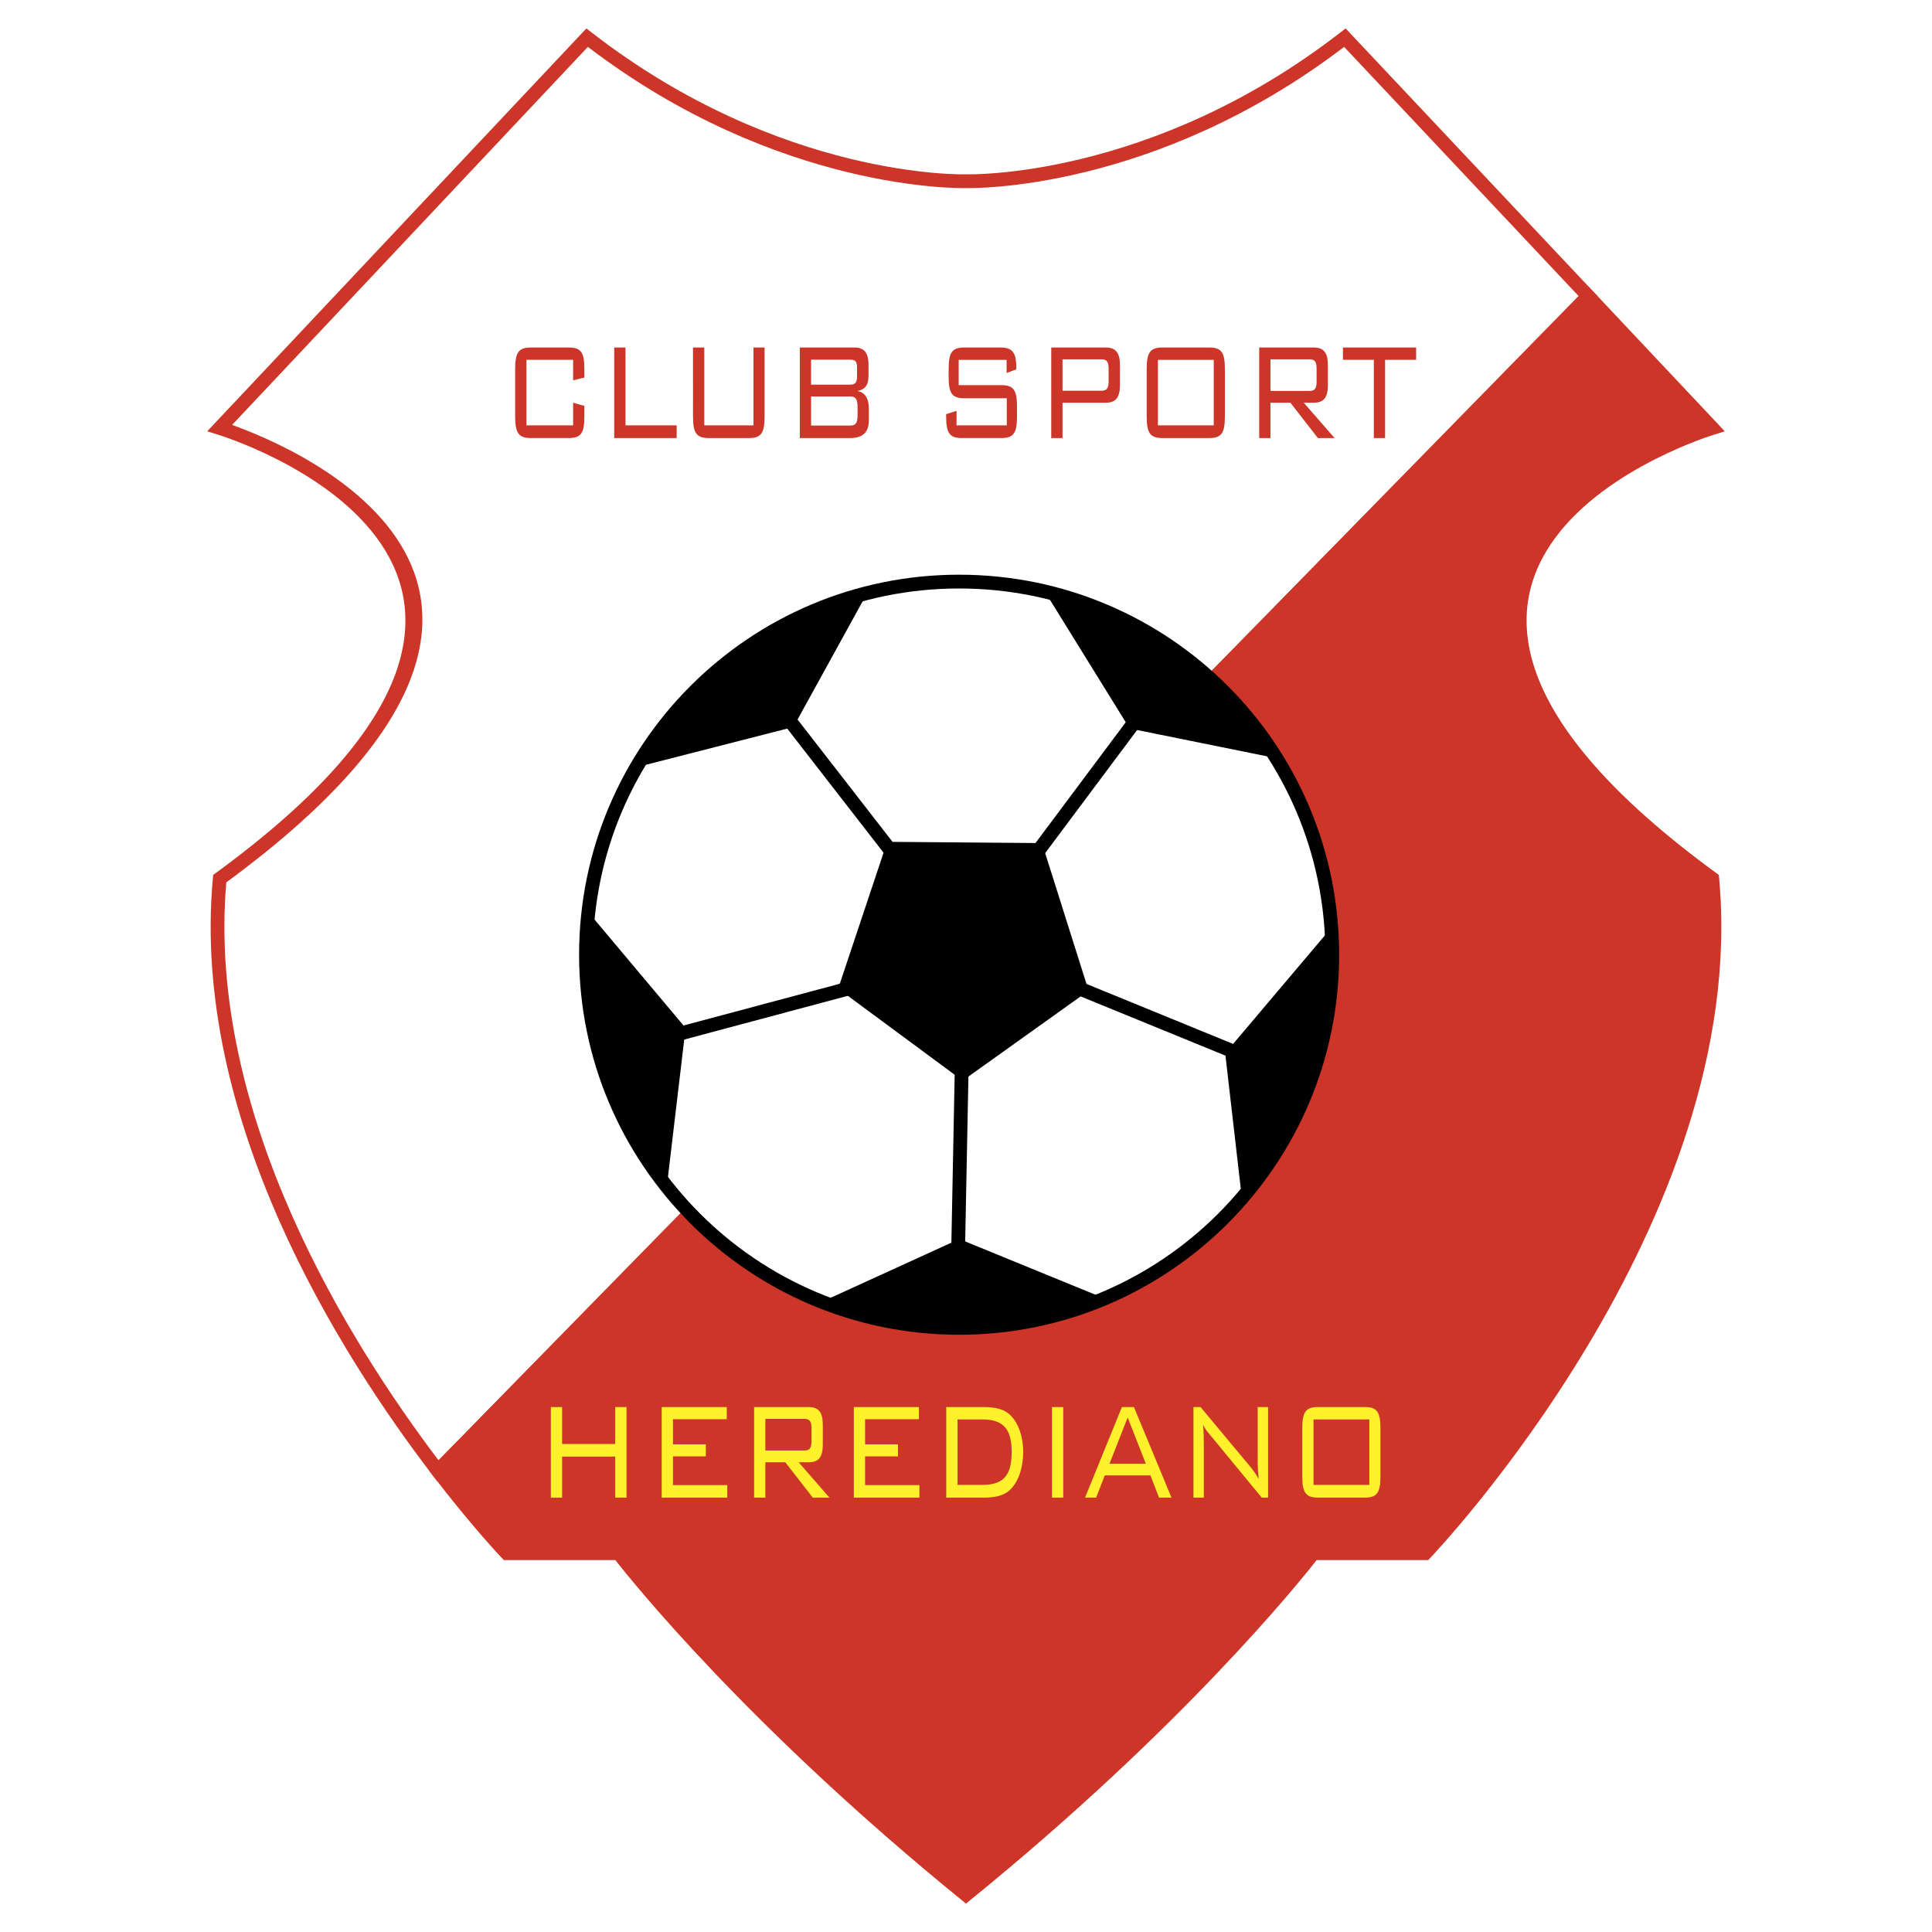 <svg xmlns="http://www.w3.org/2000/svg" width="2500" height="2500" viewBox="0 0 192.756 192.756"><path fill-rule="evenodd" clip-rule="evenodd" fill="#fff" d="M0 0h192.756v192.756H0V0z"/><path d="M134.104 4.678c-18.955 14.461-37.199 14.1-37.726 14.086-.526.013-18.771.375-37.725-14.086L23.155 42.396c6.427 2.287 39.639 16.109-.577 45.638-1.004 11.652 2.106 23.209 6.599 33.332 4.388 9.889 10.092 18.408 14.578 24.332L157.502 29.54 134.104 4.678zm-.344-1.462l.49-.382.428.454 24.273 25.791.451.479-.463.471L44.177 147.225l-.552.562-.482-.627c-4.601-6.006-10.624-14.877-15.223-25.24-4.612-10.395-7.792-22.291-6.68-34.318l.029-.312.248-.181c42.417-30.975.321-43.711.202-43.749l-1.045-.328.75-.797L58.078 3.289l.427-.454.491.382C77.987 17.955 96.312 17.391 96.365 17.39h.027c.053.001 18.378.565 37.368-14.174z" fill="#cd3529"/><path d="M170.834 87.665c-43.527-31.787 0-44.96 0-44.96l-12.383-13.156L43.688 146.744c3.962 5.17 6.871 8.217 6.871 8.217h11.168s11.741 15.463 34.651 34.078c22.909-18.615 34.651-34.078 34.651-34.078h11.168s31.787-33.219 28.637-67.296z" fill-rule="evenodd" clip-rule="evenodd" fill="#cd3529"/><path d="M170.176 88.031c-40.211-29.527-7.002-43.349-.574-45.635l-11.16-11.857L44.595 146.797c3.157 4.084 5.568 6.732 6.26 7.477h11.209l.208.271c.034.045 11.548 15.207 34.105 33.609 22.558-18.402 34.071-33.564 34.106-33.609l.207-.271h11.207c2.669-2.862 31.05-34.118 28.279-66.243zm1.062-.923l.248.181.029.312c3.18 34.392-28.729 67.734-28.818 67.832l-.205.215h-11.129c-1.668 2.135-13.316 16.668-34.553 33.922l-.432.352-.432-.352c-21.237-17.254-32.885-31.787-34.553-33.922H50.266l-.204-.215c-.008-.01-2.935-3.074-6.919-8.273l-.36-.471.417-.426L157.963 29.068l.498-.509.49.52 12.383 13.156.748.797-1.045.328c-.119.037-42.215 12.773.201 43.748z" fill="#cd3529"/><path d="M52.522 35.901v6.536h4.657v-2.254l1.124.314v1.066c0 1.684-.354 2.141-1.567 2.141h-3.759c-1.214 0-1.58-.476-1.58-2.141V36.81c0-1.665.366-2.14 1.58-2.14h3.759c1.213 0 1.567.458 1.567 2.14v.857l-1.124.279v-2.045h-4.657zM61.281 34.67h1.124v7.768h5.106v1.267h-6.23V34.67zM70.267 42.438h4.905V34.67h1.109v6.894c0 1.666-.353 2.142-1.566 2.142h-3.992c-1.203 0-1.581-.458-1.581-2.142V34.67h1.125v7.768zM85.506 37.573c0 .627-.209.801-.693.801h-3.892v-2.491h3.892c.483 0 .693.139.693.784v.906zm-5.709 6.132h5.031c1.236 0 1.859-.563 1.859-1.774v-1.154c0-1.032-.402-1.646-1.154-1.769.937-.158 1.119-.79 1.119-1.539v-1.045c0-1.261-.443-1.754-1.42-1.754h-5.434v9.035h-.001zm5.763-2.316c0 .822-.184 1.067-.745 1.067h-3.893v-2.903h3.893c.548 0 .745.245.745 1.084v.752zM95.649 35.901v2.525h4.25c1.227 0 1.566.505 1.566 2.126v1.013c0 1.664-.354 2.139-1.566 2.139H95.97c-1.21 0-1.573-.476-1.573-2.139v-.245l1.038-.331v1.448h5.013v-2.704h-4.236c-1.2 0-1.565-.453-1.565-2.131v-.788c0-1.687.365-2.144 1.565-2.144h3.601c1.123 0 1.582.422 1.582 1.986v.193l-.967.369v-1.316h-4.779v-.001zM109.877 35.848c.508 0 .73.191.73.94v1.254c0 .767-.234.941-.73.941h-3.869v-3.135h3.869zm-4.994 7.857h1.125v-3.526h4.312c.975 0 1.416-.492 1.416-1.753v-2.002c0-1.262-.441-1.753-1.416-1.753h-5.438v9.034h.001zM115.527 42.438v-6.536h5.568v6.536h-5.568zm-1.123-5.628v4.754c0 1.684.379 2.141 1.58 2.141h4.656c1.213 0 1.566-.476 1.566-2.141V36.81c0-1.665-.354-2.14-1.566-2.14h-4.656c-1.201 0-1.58.457-1.58 2.14zM130.625 35.848c.498 0 .732.174.732.923v1.306c0 .767-.234.924-.732.924h-3.869v-3.153h3.869zm-4.992 7.857h1.123v-3.526h1.988l2.742 3.526h1.666l-3.076-3.526h.994c.975 0 1.414-.492 1.414-1.753v-2.003c0-1.262-.439-1.753-1.414-1.753h-5.438v9.035h.001zM138.191 43.705h-1.123v-7.804h-3.082V34.67h7.301v1.231h-3.096v7.804z" fill-rule="evenodd" clip-rule="evenodd" fill="#cd3529"/><path fill-rule="evenodd" clip-rule="evenodd" fill="#fff22d" d="M54.958 140.383h1.124v3.687h5.301v-3.687h1.124v9.035h-1.124v-4.098h-5.301v4.098h-1.124v-9.035zM66.017 140.383h6.491v1.215h-5.366v2.507h3.277v1.196h-3.277v2.867h5.418v1.25h-6.543v-9.035zM80.229 141.561c.497 0 .733.174.733.924v1.307c0 .768-.236.924-.733.924H76.36v-3.154h3.869v-.001zm-4.993 7.857h1.124v-3.525h1.988l2.744 3.525h1.664l-3.074-3.525h.993c.975 0 1.416-.492 1.416-1.754v-2.004c0-1.26-.441-1.752-1.416-1.752h-5.438v9.035h-.001zM85.186 140.383h6.492v1.215h-5.367v2.507h3.278v1.196h-3.278v2.867h5.419v1.25h-6.544v-9.035zM97.953 141.615c1.994 0 2.982.785 2.982 3.232 0 2.551-.977 3.303-2.982 3.303H95.53v-6.535h2.423zm.156-1.232h-3.704v9.035h3.704c1.133 0 1.98-.176 2.58-.703.873-.775 1.393-2.172 1.393-3.867 0-1.607-.533-3.006-1.393-3.762-.613-.527-1.447-.703-2.58-.703zM104.957 140.383h1.123v9.035h-1.123v-9.035zM110.693 146.039l1.814-4.619 1.814 4.619h-3.628zm-2.439 3.379h1.109l.861-2.219h4.555l.859 2.219h1.242l-3.748-9.035h-1.199l-3.679 9.035zM119.072 140.383h.707l5.035 6.039c.234.281.496.666.771 1.137-.105-.84-.105-1.574-.105-2.221v-4.955h1.035v9.035h-.629l-5.18-6.285c-.195-.244-.457-.506-.678-1.014.064.664.078 1.312.078 1.977v5.322h-1.035v-9.035h.001zM131.049 148.15v-6.535h5.57v6.535h-5.57zm-1.123-5.627v4.752c0 1.686.379 2.143 1.58 2.143h4.656c1.213 0 1.566-.475 1.566-2.143v-4.752c0-1.666-.354-2.141-1.566-2.141h-4.656c-1.201.001-1.58.458-1.58 2.141z"/><path d="M95.693 133.168c-10.47 0-19.949-4.244-26.811-11.105s-11.106-16.34-11.106-26.81c0-10.469 4.244-19.949 11.105-26.81 6.862-6.862 16.341-11.106 26.811-11.106 10.469 0 19.949 4.244 26.811 11.106 6.861 6.861 11.105 16.34 11.105 26.81 0 10.47-4.244 19.948-11.105 26.81s-16.341 11.105-26.81 11.105z"/><path d="M95.693 131.793c10.09 0 19.225-4.09 25.838-10.701 6.613-6.613 10.703-15.748 10.703-25.839 0-10.09-4.09-19.225-10.703-25.837-6.611-6.613-15.748-10.703-25.838-10.703-10.09 0-19.226 4.09-25.839 10.703S59.152 85.163 59.152 95.253c0 10.091 4.09 19.226 10.703 25.839 6.612 6.611 15.748 10.701 25.838 10.701z" fill="#fff"/><path fill-rule="evenodd" clip-rule="evenodd" d="M88.515 83.989l15.444.125 4.654 14.728-12.567 8.976-12.422-9.179 4.891-14.65zM63.506 76.543l15.654-4.009 7.255-13.173c.001.001-13.745 2.291-22.909 17.182zM66.501 118.607l1.902-16.047-9.673-11.514s-2.817 13.647 7.771 27.561zM110.67 129.74l-14.957-6.121-13.681 6.244c.001 0 12.398 6.362 28.638-.123zM132.674 92.747l-10.436 12.339 1.719 14.939s9.875-9.832 8.717-27.278zM104.195 58.942l8.506 13.74 14.74 2.984c0 .001-6.296-12.431-23.246-16.724z"/><path d="M78.939 70.97l11.264 14.509-1.085.838-11.263-14.509 1.084-.838zM66.383 102.799l19.283-5.154.354 1.326-19.283 5.154-.354-1.326zM96.648 105.959l-.381 19.473-1.375-.028.381-19.472 1.375.027zM106.719 97.48l16.801 6.874-.516 1.271-16.801-6.871.516-1.274zM102.283 85.488l11.836-15.846 1.102.821-11.836 15.846-1.102-.821z"/></svg>